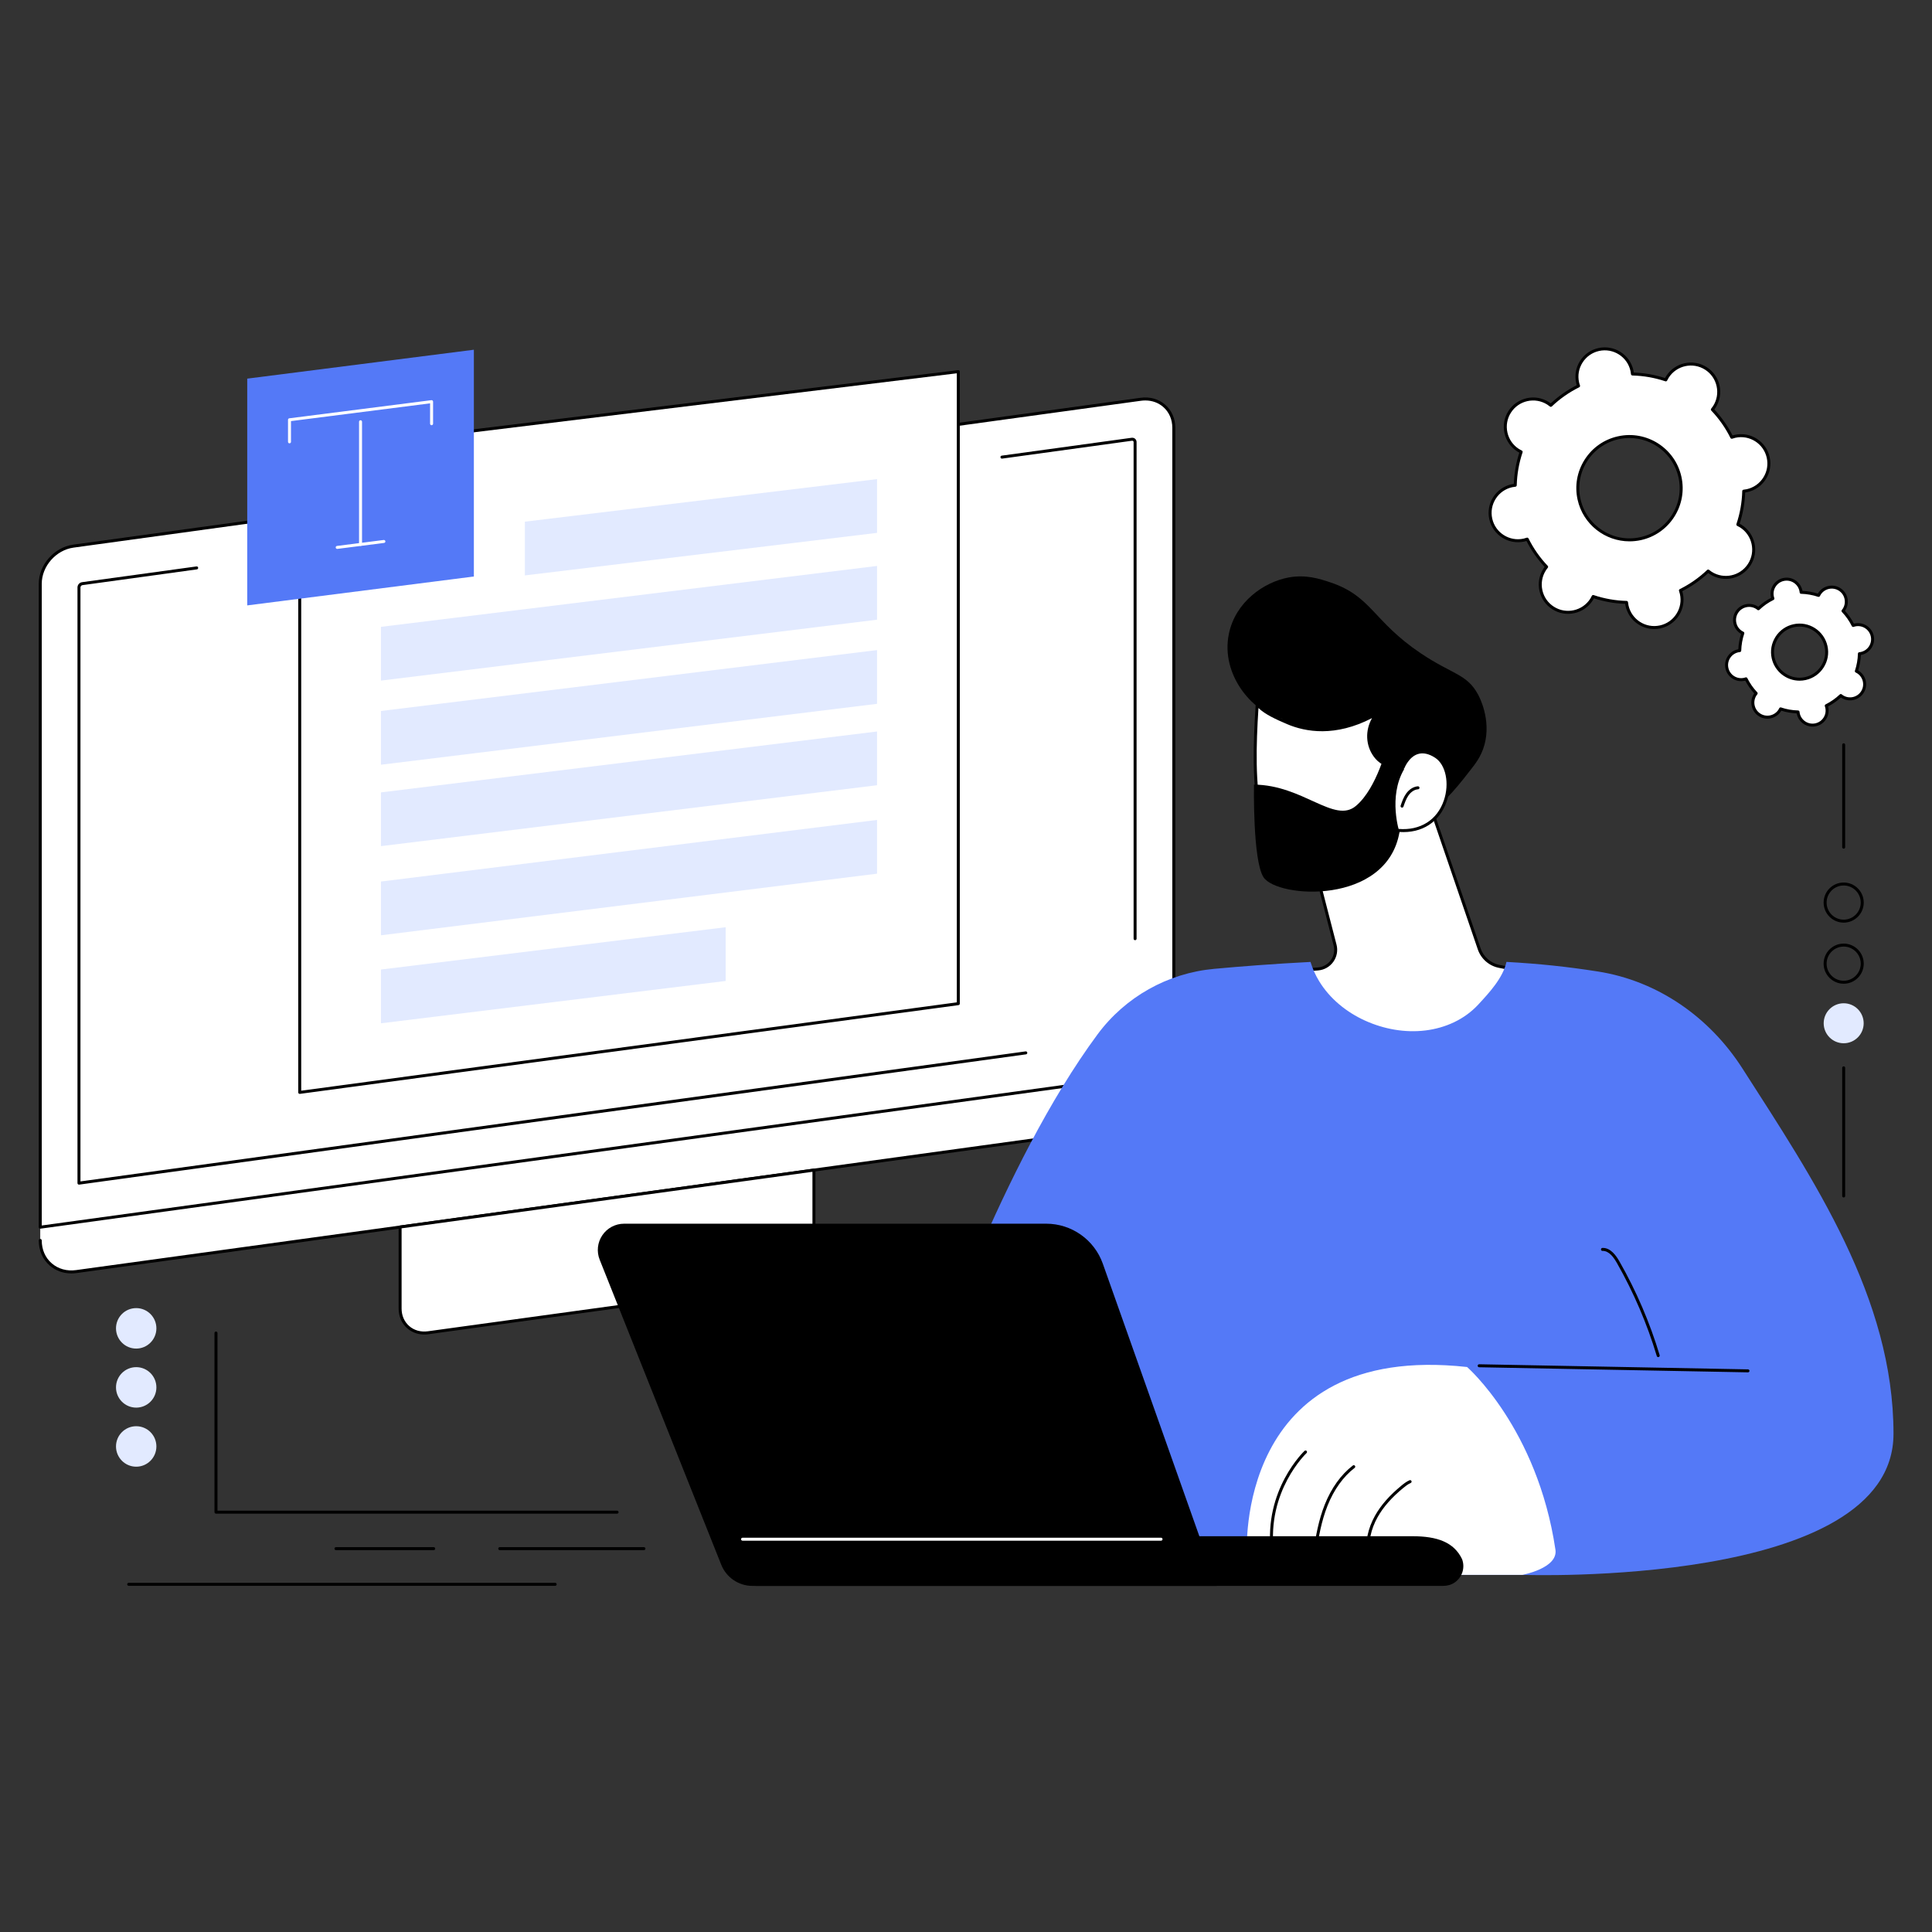 <svg xmlns="http://www.w3.org/2000/svg" xmlns:xlink="http://www.w3.org/1999/xlink" width="500" zoomAndPan="magnify" viewBox="0 0 375 375" height="500" preserveAspectRatio="xMidYMid meet" version="1.0"><rect x="0" y="0" width="375" height="375" fill="#333333" stroke="none"/><defs><clipPath id="bec5c642da"><path d="M 7.52 206 L 228 206 L 228 247 L 7.52 247 Z M 7.52 206 " clip-rule="nonzero"/></clipPath><clipPath id="1605142c2a"><path d="M 7.52 77 L 228 77 L 228 239 L 7.52 239 Z M 7.52 77 " clip-rule="nonzero"/></clipPath><clipPath id="3f2cee462e"><path d="M 7.52 77 L 229 77 L 229 239 L 7.52 239 Z M 7.52 77 " clip-rule="nonzero"/></clipPath><clipPath id="d063390468"><path d="M 7.52 210 L 229 210 L 229 248 L 7.52 248 Z M 7.52 210 " clip-rule="nonzero"/></clipPath><clipPath id="37712aa47d"><path d="M 180 186 L 367.52 186 L 367.52 306 L 180 306 Z M 180 186 " clip-rule="nonzero"/></clipPath></defs><g clip-path="url(#bec5c642da)"><path fill="#ffffff" d="M 224.812 206.449 L 16.406 235.121 L 7.812 237.555 L 7.812 240.766 C 7.812 244.637 10.945 247.344 14.816 246.809 L 220.832 218.465 C 224.699 217.934 227.836 214.363 227.836 210.496 L 227.836 207.926 L 224.812 206.449 " fill-opacity="1" fill-rule="nonzero"/></g><g clip-path="url(#1605142c2a)"><path fill="#ffffff" d="M 227.836 207.926 L 7.812 238.199 L 7.812 113.316 C 7.812 109.766 10.688 106.492 14.234 106.004 L 221.41 77.5 C 224.961 77.016 227.836 79.496 227.836 83.043 L 227.836 207.926 " fill-opacity="1" fill-rule="nonzero"/></g><g clip-path="url(#3f2cee462e)"><path fill="#000000" d="M 227.836 207.926 L 227.84 207.926 Z M 222.301 77.73 C 222.023 77.73 221.738 77.75 221.449 77.789 L 14.273 106.293 C 10.871 106.762 8.102 109.91 8.102 113.316 L 8.102 237.867 L 227.547 207.676 L 227.547 83.043 C 227.547 81.422 226.922 79.988 225.785 78.996 C 224.836 78.164 223.621 77.73 222.301 77.73 Z M 7.812 238.488 C 7.742 238.488 7.676 238.461 7.621 238.418 C 7.559 238.363 7.523 238.281 7.523 238.199 L 7.523 113.316 C 7.523 109.633 10.516 106.227 14.195 105.719 L 221.371 77.215 C 223.184 76.965 224.887 77.441 226.164 78.559 C 227.43 79.664 228.125 81.254 228.125 83.043 L 228.125 207.926 C 228.125 208.07 228.02 208.191 227.875 208.215 L 7.852 238.484 C 7.84 238.488 7.824 238.488 7.812 238.488 " fill-opacity="1" fill-rule="nonzero"/></g><path fill="#000000" d="M 15.328 229.934 C 15.258 229.934 15.191 229.91 15.137 229.863 C 15.074 229.809 15.039 229.73 15.039 229.645 L 15.039 114.02 C 15.039 113.516 15.43 113.066 15.93 113 L 38.137 109.945 C 38.293 109.918 38.441 110.035 38.461 110.191 C 38.484 110.352 38.375 110.496 38.215 110.516 L 16.008 113.574 C 15.797 113.602 15.617 113.805 15.617 114.02 L 15.617 229.312 L 199.066 204.074 C 199.227 204.051 199.371 204.164 199.395 204.32 C 199.414 204.48 199.305 204.625 199.145 204.648 L 15.367 229.934 C 15.352 229.934 15.34 229.934 15.328 229.934 " fill-opacity="1" fill-rule="nonzero"/><path fill="#000000" d="M 220.32 182.488 C 220.16 182.488 220.031 182.359 220.031 182.199 L 220.031 85.812 C 220.031 85.73 220 85.652 219.945 85.605 C 219.887 85.555 219.805 85.535 219.719 85.547 L 194.516 89.016 C 194.352 89.035 194.211 88.926 194.188 88.766 C 194.168 88.609 194.277 88.461 194.434 88.441 L 219.637 84.973 C 219.891 84.938 220.141 85.008 220.324 85.168 C 220.508 85.328 220.609 85.559 220.609 85.812 L 220.609 182.199 C 220.609 182.359 220.48 182.488 220.32 182.488 " fill-opacity="1" fill-rule="nonzero"/><g clip-path="url(#d063390468)"><path fill="#000000" d="M 13.844 247.168 C 12.258 247.168 10.797 246.637 9.648 245.637 C 8.277 244.441 7.523 242.711 7.523 240.766 C 7.523 240.605 7.652 240.477 7.812 240.477 C 7.973 240.477 8.102 240.605 8.102 240.766 C 8.102 242.543 8.785 244.117 10.031 245.199 C 11.289 246.301 12.977 246.773 14.773 246.523 L 220.793 218.18 C 224.52 217.664 227.547 214.219 227.547 210.496 C 227.547 210.336 227.676 210.207 227.836 210.207 C 227.996 210.207 228.125 210.336 228.125 210.496 C 228.125 214.496 224.871 218.203 220.871 218.75 L 14.855 247.098 C 14.512 247.145 14.176 247.168 13.844 247.168 " fill-opacity="1" fill-rule="nonzero"/></g><path fill="#ffffff" d="M 152.543 249.133 L 83.105 258.688 C 80.098 259.102 77.66 256.996 77.66 253.988 L 77.66 238.164 L 157.984 227.113 L 157.984 242.938 C 157.984 245.945 155.547 248.719 152.543 249.133 " fill-opacity="1" fill-rule="nonzero"/><path fill="#000000" d="M 77.949 238.414 L 77.949 253.988 C 77.949 255.348 78.477 256.555 79.43 257.387 C 80.395 258.23 81.688 258.59 83.066 258.398 L 152.504 248.848 L 152.543 249.133 L 152.504 248.848 C 155.367 248.453 157.695 245.801 157.695 242.938 L 157.695 227.445 Z M 82.352 259.027 C 81.105 259.027 79.953 258.613 79.047 257.824 C 77.969 256.879 77.375 255.52 77.375 253.988 L 77.375 238.164 C 77.375 238.02 77.48 237.895 77.621 237.875 L 157.945 226.824 C 158.027 226.812 158.113 226.84 158.176 226.895 C 158.238 226.949 158.273 227.027 158.273 227.113 L 158.273 242.938 C 158.273 246.082 155.719 248.988 152.582 249.418 L 83.145 258.973 C 82.879 259.012 82.613 259.027 82.352 259.027 " fill-opacity="1" fill-rule="nonzero"/><path fill="#ffffff" d="M 58.176 212.035 L 186.008 194.809 L 186.008 72.129 L 58.176 87.75 L 58.176 212.035 " fill-opacity="1" fill-rule="nonzero"/><path fill="#000000" d="M 58.465 88.004 L 58.465 211.703 L 185.719 194.555 L 185.719 72.457 Z M 58.176 212.32 C 58.105 212.32 58.039 212.297 57.984 212.25 C 57.922 212.195 57.887 212.117 57.887 212.035 L 57.887 87.75 C 57.887 87.602 57.996 87.48 58.141 87.461 L 185.973 71.844 C 186.051 71.832 186.137 71.859 186.199 71.914 C 186.262 71.969 186.297 72.047 186.297 72.129 L 186.297 194.809 C 186.297 194.953 186.188 195.074 186.047 195.094 L 58.215 212.32 C 58.199 212.32 58.188 212.32 58.176 212.32 " fill-opacity="1" fill-rule="nonzero"/><path fill="#e2eaff" d="M 101.875 111.688 L 170.234 103.43 L 170.234 92.996 L 101.875 101.254 L 101.875 111.688 " fill-opacity="1" fill-rule="nonzero"/><path fill="#e2eaff" d="M 73.945 132.102 L 170.234 120.285 L 170.234 109.848 L 73.945 121.668 L 73.945 132.102 " fill-opacity="1" fill-rule="nonzero"/><path fill="#e2eaff" d="M 73.945 148.434 L 170.234 136.613 L 170.234 126.18 L 73.945 138 L 73.945 148.434 " fill-opacity="1" fill-rule="nonzero"/><path fill="#e2eaff" d="M 73.945 164.234 L 170.234 152.414 L 170.234 141.98 L 73.945 153.801 L 73.945 164.234 " fill-opacity="1" fill-rule="nonzero"/><path fill="#e2eaff" d="M 73.945 181.539 L 170.234 169.582 L 170.234 159.148 L 73.945 171.105 L 73.945 181.539 " fill-opacity="1" fill-rule="nonzero"/><path fill="#e2eaff" d="M 73.945 198.621 L 140.852 190.406 L 140.852 179.973 L 73.945 188.184 L 73.945 198.621 " fill-opacity="1" fill-rule="nonzero"/><path fill="#5479f7" d="M 91.977 111.898 L 47.988 117.508 L 47.988 73.492 L 91.977 67.883 L 91.977 111.898 " fill-opacity="1" fill-rule="nonzero"/><path fill="#ffffff" d="M 56.191 86.051 C 56.035 86.051 55.902 85.922 55.902 85.762 L 55.902 81.477 C 55.902 81.332 56.012 81.207 56.156 81.191 L 83.734 77.672 C 83.812 77.664 83.898 77.688 83.961 77.742 C 84.023 77.797 84.059 77.879 84.059 77.961 L 84.059 82.242 C 84.059 82.402 83.93 82.531 83.77 82.531 C 83.609 82.531 83.48 82.402 83.48 82.242 L 83.48 78.289 L 56.48 81.734 L 56.48 85.762 C 56.48 85.922 56.352 86.051 56.191 86.051 " fill-opacity="1" fill-rule="nonzero"/><path fill="#ffffff" d="M 69.98 105.961 C 69.82 105.961 69.691 105.836 69.691 105.676 L 69.691 81.859 C 69.691 81.699 69.82 81.57 69.98 81.57 C 70.141 81.57 70.27 81.699 70.27 81.859 L 70.27 105.676 C 70.27 105.836 70.141 105.961 69.98 105.961 " fill-opacity="1" fill-rule="nonzero"/><path fill="#ffffff" d="M 65.449 106.539 C 65.305 106.539 65.18 106.434 65.164 106.289 C 65.141 106.129 65.254 105.984 65.414 105.965 L 74.477 104.809 C 74.633 104.793 74.781 104.902 74.801 105.059 C 74.82 105.219 74.707 105.363 74.551 105.383 L 65.484 106.539 C 65.473 106.539 65.461 106.539 65.449 106.539 " fill-opacity="1" fill-rule="nonzero"/><path fill="#ffffff" d="M 277.793 156.945 L 287.117 184.191 C 287.711 185.934 289.191 187.223 291 187.574 L 295.148 188.383 C 295.148 188.383 284.359 211.801 266.172 207.875 C 247.984 203.953 251.984 188.383 251.984 188.383 L 255.832 188.07 C 258.137 187.883 259.715 185.664 259.137 183.43 L 254.812 166.684 C 254.812 166.684 272.438 152.484 277.793 156.945 " fill-opacity="1" fill-rule="nonzero"/><path fill="#000000" d="M 252.223 188.652 C 251.992 189.754 251.074 195.203 254.074 200.059 C 256.398 203.82 260.488 206.355 266.234 207.594 C 275.496 209.594 282.785 204.242 287.27 199.402 C 291.48 194.855 294.074 189.906 294.727 188.594 L 290.945 187.859 C 289.043 187.488 287.469 186.117 286.844 184.285 L 277.547 157.117 C 272.609 153.219 256.828 165.461 255.141 166.793 L 259.418 183.355 C 259.715 184.504 259.488 185.719 258.801 186.684 C 258.113 187.652 257.039 188.262 255.855 188.359 Z M 270.199 208.602 C 268.84 208.602 267.477 208.453 266.113 208.16 C 260.207 206.887 255.988 204.262 253.578 200.359 C 250.109 194.742 251.688 188.375 251.703 188.309 C 251.734 188.188 251.84 188.102 251.961 188.094 L 255.809 187.781 C 256.82 187.699 257.742 187.176 258.332 186.348 C 258.918 185.523 259.113 184.484 258.855 183.5 L 254.535 166.758 C 254.504 166.648 254.543 166.531 254.633 166.457 C 255.359 165.871 272.504 152.164 277.98 156.723 C 278.02 156.754 278.051 156.801 278.066 156.852 L 287.391 184.098 C 287.949 185.734 289.355 186.961 291.055 187.289 L 295.207 188.098 C 295.293 188.113 295.367 188.168 295.406 188.25 C 295.449 188.328 295.449 188.422 295.414 188.504 C 295.387 188.562 292.637 194.461 287.695 199.797 C 282.309 205.609 276.328 208.602 270.199 208.602 " fill-opacity="1" fill-rule="nonzero"/><path fill="#000000" d="M 238.516 123.066 C 236.922 130.93 243.043 138.055 248.34 139.367 C 248.527 139.414 248.715 139.457 248.898 139.496 C 249.012 139.887 249.148 140.277 249.328 140.66 C 251.41 145.215 257.371 147.434 262.375 146.98 C 263.828 148.531 265.715 150.691 267.723 153.426 C 274.121 162.152 278.664 158.227 285.316 149.586 C 286.203 148.438 287.477 146.969 288.141 144.531 C 289.453 139.695 287.18 135.34 286.891 134.805 C 284.719 130.789 281.926 130.941 275.789 126.816 C 266.457 120.551 266.293 115.762 258.27 113.055 C 256.148 112.34 253.473 111.473 250.137 112.086 C 245.285 112.977 239.773 116.859 238.516 123.066 " fill-opacity="1" fill-rule="nonzero"/><path fill="#ffffff" d="M 271.441 161.18 C 271.441 161.18 266.926 171.605 255.094 169.68 C 243.266 167.754 242.965 152.711 244.023 136.727 C 245.203 138.238 247.852 139.402 249.941 140.289 C 258.449 143.906 266.102 139.164 267.227 138.559 C 265.199 141.047 265.195 144.426 266.906 146.719 C 267.848 147.98 269.203 148.891 272.344 148.945 C 272.344 148.945 274.262 143.938 278.727 146.844 C 283.188 149.75 281.527 162.012 271.441 161.18 " fill-opacity="1" fill-rule="nonzero"/><path fill="#000000" d="M 244.266 137.426 C 243.336 152.016 243.465 167.492 255.141 169.395 C 256.109 169.551 257.031 169.625 257.902 169.625 C 267.34 169.625 271.137 161.16 271.176 161.066 C 271.227 160.953 271.344 160.887 271.465 160.895 C 275.668 161.242 278.949 159.176 280.25 155.367 C 281.375 152.074 280.637 148.438 278.566 147.086 C 277.336 146.285 276.199 146.043 275.191 146.367 C 273.449 146.934 272.621 149.027 272.613 149.051 C 272.57 149.16 272.465 149.234 272.344 149.234 C 272.344 149.234 272.34 149.234 272.34 149.234 C 268.844 149.176 267.512 148.016 266.672 146.891 C 265.051 144.715 264.949 141.773 266.312 139.383 C 259.168 143.078 253.434 142.09 249.828 140.555 C 247.707 139.652 245.551 138.672 244.266 137.426 Z M 257.914 170.207 C 257.012 170.207 256.055 170.129 255.047 169.965 C 249.52 169.066 246.055 165.332 244.445 158.543 C 242.961 152.277 243.254 143.992 243.734 136.711 C 243.742 136.59 243.82 136.488 243.938 136.453 C 244.051 136.418 244.176 136.457 244.25 136.551 C 245.43 138.059 248.215 139.242 250.055 140.023 C 253.676 141.562 259.535 142.539 266.863 138.43 C 266.953 138.379 267.031 138.336 267.09 138.305 C 267.211 138.238 267.363 138.27 267.449 138.375 C 267.539 138.48 267.539 138.633 267.449 138.742 C 265.566 141.059 265.438 144.266 267.137 146.543 C 267.914 147.586 269.062 148.559 272.156 148.652 C 272.418 148.074 273.316 146.367 275.012 145.82 C 276.191 145.434 277.496 145.699 278.883 146.602 C 281.164 148.09 282.004 152.023 280.797 155.555 C 279.426 159.566 276.004 161.777 271.617 161.484 C 270.984 162.77 266.922 170.207 257.914 170.207 " fill-opacity="1" fill-rule="nonzero"/><path fill="#000000" d="M 272.137 156.758 C 272.105 156.758 272.074 156.754 272.043 156.742 C 271.895 156.691 271.812 156.527 271.863 156.375 C 272.137 155.574 272.422 154.746 272.938 154.027 C 273.539 153.191 274.367 152.68 275.215 152.621 C 275.363 152.613 275.512 152.73 275.523 152.891 C 275.535 153.051 275.414 153.188 275.254 153.199 C 274.578 153.242 273.906 153.668 273.406 154.363 C 272.941 155.016 272.672 155.801 272.41 156.562 C 272.367 156.684 272.258 156.758 272.137 156.758 " fill-opacity="1" fill-rule="nonzero"/><path fill="#000000" d="M 269.277 144.562 C 269.277 144.562 267.348 152.93 263.176 156.434 C 259.004 159.938 252.902 152.355 243.395 152.293 C 243.395 152.293 243.133 167.031 245.25 170.273 C 247.926 174.367 269.148 175.766 271.637 161.535 C 271.637 161.535 269.379 154.691 272.539 149.301 L 269.277 144.562 " fill-opacity="1" fill-rule="nonzero"/><g clip-path="url(#37712aa47d)"><path fill="#5479f7" d="M 213.035 200.766 C 218.418 193.5 226.641 188.883 235.645 188.055 C 240.77 187.582 247.199 187.078 254.371 186.711 C 254.766 188.004 255.316 189.254 256.035 190.43 C 258.113 193.852 261.367 196.48 264.996 198.117 C 268.625 199.754 272.688 200.492 276.656 200.012 C 280.539 199.543 284.234 197.891 286.918 195 C 289.105 192.641 291.73 189.793 292.402 186.703 C 298.91 187.074 304.035 187.613 310.145 188.566 C 321.797 190.395 331.836 197.449 338.199 207.379 C 352.086 229.039 367.527 251.91 367.527 278.293 C 367.527 308.285 295.504 305.68 295.504 305.68 L 225.285 305.68 L 180.383 267.539 C 180.383 267.539 194.359 225.988 213.035 200.766 " fill-opacity="1" fill-rule="nonzero"/></g><path fill="#ffffff" d="M 301.91 300.805 C 302.438 304.383 295.504 305.68 295.504 305.68 C 287.105 305.68 274.02 305.68 274.02 305.68 L 242.027 301.57 C 242.027 301.57 239.527 260.355 284.762 265.336 C 284.762 265.336 298.41 277.207 301.91 300.805 " fill-opacity="1" fill-rule="nonzero"/><path fill="#000000" d="M 265.59 302.02 C 265.449 302.02 265.324 301.914 265.305 301.77 C 264.949 299.336 265.516 296.641 266.898 294.18 C 268.039 292.148 269.719 290.238 272.031 288.344 C 272.492 287.965 272.996 287.574 273.586 287.316 C 273.73 287.25 273.902 287.32 273.965 287.465 C 274.031 287.613 273.965 287.781 273.816 287.844 C 273.293 288.074 272.828 288.438 272.398 288.789 C 270.141 290.641 268.508 292.496 267.402 294.461 C 266.082 296.812 265.539 299.379 265.879 301.688 C 265.902 301.848 265.789 301.992 265.633 302.016 C 265.617 302.02 265.605 302.02 265.59 302.02 " fill-opacity="1" fill-rule="nonzero"/><path fill="#000000" d="M 255.25 301.426 C 255.234 301.426 255.223 301.426 255.207 301.422 C 255.051 301.402 254.941 301.254 254.965 301.098 C 255.355 298.324 255.922 295.078 257.141 292.023 C 258.418 288.824 260.301 286.207 262.586 284.453 C 262.711 284.355 262.895 284.379 262.992 284.508 C 263.09 284.633 263.066 284.812 262.938 284.91 C 260.734 286.602 258.918 289.137 257.68 292.238 C 256.48 295.238 255.922 298.441 255.535 301.176 C 255.516 301.32 255.391 301.426 255.25 301.426 " fill-opacity="1" fill-rule="nonzero"/><path fill="#000000" d="M 246.965 301.426 C 246.82 301.426 246.695 301.316 246.676 301.172 C 245.246 289.176 253.125 281.688 253.207 281.617 C 253.324 281.508 253.504 281.512 253.613 281.629 C 253.723 281.746 253.715 281.93 253.598 282.039 C 253.523 282.109 245.855 289.406 247.25 301.102 C 247.27 301.262 247.156 301.406 246.996 301.422 C 246.988 301.426 246.977 301.426 246.965 301.426 " fill-opacity="1" fill-rule="nonzero"/><path fill="#000000" d="M 146.801 307.82 L 280.109 307.82 C 280.898 307.82 281.691 307.617 282.34 307.168 C 283.867 306.121 284.395 304.246 283.789 302.633 C 282.219 299.34 278.969 298.18 274.168 298.18 L 138.055 298.18 L 139.82 302.977 C 140.91 305.891 143.691 307.82 146.801 307.82 " fill-opacity="1" fill-rule="nonzero"/><path fill="#000000" d="M 146.047 307.82 C 143.379 307.82 140.984 306.195 139.996 303.719 L 116.398 244.508 C 115.77 242.934 115.965 241.156 116.914 239.758 C 117.863 238.355 119.445 237.52 121.137 237.52 L 203.07 237.52 C 208.004 237.52 212.406 240.629 214.055 245.281 L 236.207 307.82 L 146.047 307.82 " fill-opacity="1" fill-rule="nonzero"/><path fill="#ffffff" d="M 225.359 299.047 L 144.129 299.047 C 143.969 299.047 143.84 298.918 143.84 298.758 C 143.84 298.598 143.969 298.469 144.129 298.469 L 225.359 298.469 C 225.52 298.469 225.648 298.598 225.648 298.758 C 225.648 298.918 225.52 299.047 225.359 299.047 " fill-opacity="1" fill-rule="nonzero"/><path fill="#000000" d="M 339.285 266.371 C 339.281 266.371 339.281 266.371 339.277 266.371 L 287.098 265.383 C 286.938 265.379 286.812 265.246 286.816 265.086 C 286.816 264.926 286.953 264.805 287.109 264.805 L 339.289 265.793 C 339.449 265.797 339.574 265.93 339.574 266.09 C 339.57 266.246 339.441 266.371 339.285 266.371 " fill-opacity="1" fill-rule="nonzero"/><path fill="#000000" d="M 321.859 263.414 C 321.734 263.414 321.621 263.332 321.582 263.207 C 319.695 256.93 317.094 250.859 313.852 245.164 C 313.262 244.129 312.34 242.762 311.047 242.797 C 310.879 242.816 310.754 242.68 310.75 242.52 C 310.742 242.359 310.867 242.227 311.027 242.223 C 311.055 242.219 311.082 242.219 311.109 242.219 C 312.656 242.219 313.699 243.73 314.352 244.879 C 317.621 250.609 320.238 256.723 322.137 263.039 C 322.184 263.191 322.094 263.355 321.941 263.398 C 321.914 263.41 321.887 263.414 321.859 263.414 " fill-opacity="1" fill-rule="nonzero"/><path fill="#000000" d="M 84.184 300.879 L 65.207 300.879 C 65.047 300.879 64.918 300.75 64.918 300.59 C 64.918 300.43 65.047 300.301 65.207 300.301 L 84.184 300.301 C 84.344 300.301 84.473 300.43 84.473 300.59 C 84.473 300.75 84.344 300.879 84.184 300.879 " fill-opacity="1" fill-rule="nonzero"/><path fill="#000000" d="M 124.988 300.879 L 96.996 300.879 C 96.836 300.879 96.707 300.75 96.707 300.59 C 96.707 300.43 96.836 300.301 96.996 300.301 L 124.988 300.301 C 125.148 300.301 125.277 300.43 125.277 300.59 C 125.277 300.75 125.148 300.879 124.988 300.879 " fill-opacity="1" fill-rule="nonzero"/><path fill="#000000" d="M 107.762 307.805 L 24.977 307.805 C 24.816 307.805 24.688 307.676 24.688 307.516 C 24.688 307.355 24.816 307.227 24.977 307.227 L 107.762 307.227 C 107.922 307.227 108.051 307.355 108.051 307.516 C 108.051 307.676 107.922 307.805 107.762 307.805 " fill-opacity="1" fill-rule="nonzero"/><path fill="#000000" d="M 41.922 293.801 C 41.844 293.801 41.773 293.77 41.719 293.715 C 41.664 293.66 41.633 293.59 41.633 293.512 L 41.633 258.738 C 41.633 258.578 41.762 258.449 41.922 258.449 C 42.082 258.449 42.211 258.578 42.211 258.738 L 42.211 293.223 L 119.777 293.223 C 119.938 293.223 120.066 293.352 120.066 293.512 C 120.066 293.672 119.938 293.801 119.777 293.801 L 41.922 293.801 " fill-opacity="1" fill-rule="nonzero"/><path fill="#e2eaff" d="M 26.438 276.828 C 28.602 276.828 30.355 278.586 30.355 280.754 C 30.355 282.922 28.602 284.684 26.438 284.684 C 24.27 284.684 22.516 282.922 22.516 280.754 C 22.516 278.586 24.27 276.828 26.438 276.828 " fill-opacity="1" fill-rule="nonzero"/><path fill="#e2eaff" d="M 26.438 265.363 C 28.602 265.363 30.355 267.121 30.355 269.293 C 30.355 271.461 28.602 273.219 26.438 273.219 C 24.27 273.219 22.516 271.461 22.516 269.293 C 22.516 267.121 24.27 265.363 26.438 265.363 " fill-opacity="1" fill-rule="nonzero"/><path fill="#e2eaff" d="M 26.438 253.902 C 28.602 253.902 30.355 255.66 30.355 257.828 C 30.355 259.996 28.602 261.758 26.438 261.758 C 24.27 261.758 22.516 259.996 22.516 257.828 C 22.516 255.66 24.27 253.902 26.438 253.902 " fill-opacity="1" fill-rule="nonzero"/><path fill="#000000" d="M 357.859 171.875 C 356.031 171.875 354.543 173.359 354.543 175.191 C 354.543 177.016 356.031 178.504 357.859 178.504 C 359.684 178.504 361.168 177.016 361.168 175.191 C 361.168 173.359 359.684 171.875 357.859 171.875 Z M 357.859 179.082 C 355.711 179.082 353.965 177.336 353.965 175.191 C 353.965 173.043 355.711 171.297 357.859 171.297 C 360.004 171.297 361.75 173.043 361.75 175.191 C 361.75 177.336 360.004 179.082 357.859 179.082 " fill-opacity="1" fill-rule="nonzero"/><path fill="#000000" d="M 357.859 183.73 C 356.031 183.73 354.543 185.219 354.543 187.047 C 354.543 188.875 356.031 190.363 357.859 190.363 C 359.684 190.363 361.168 188.875 361.168 187.047 C 361.168 185.219 359.684 183.73 357.859 183.73 Z M 357.859 190.941 C 355.711 190.941 353.965 189.195 353.965 187.047 C 353.965 184.898 355.711 183.152 357.859 183.152 C 360.004 183.152 361.75 184.898 361.75 187.047 C 361.75 189.195 360.004 190.941 357.859 190.941 " fill-opacity="1" fill-rule="nonzero"/><path fill="#e2eaff" d="M 357.859 202.496 C 355.715 202.496 353.977 200.758 353.977 198.617 C 353.977 196.473 355.715 194.734 357.859 194.734 C 360 194.734 361.738 196.473 361.738 198.617 C 361.738 200.758 360 202.496 357.859 202.496 " fill-opacity="1" fill-rule="nonzero"/><path fill="#000000" d="M 357.859 164.727 C 357.699 164.727 357.57 164.598 357.57 164.438 L 357.57 144.562 C 357.57 144.402 357.699 144.273 357.859 144.273 C 358.016 144.273 358.145 144.402 358.145 144.562 L 358.145 164.438 C 358.145 164.598 358.016 164.727 357.859 164.727 " fill-opacity="1" fill-rule="nonzero"/><path fill="#000000" d="M 357.859 232.426 C 357.699 232.426 357.57 232.297 357.57 232.141 L 357.57 207.266 C 357.57 207.105 357.699 206.977 357.859 206.977 C 358.016 206.977 358.145 207.105 358.145 207.266 L 358.145 232.141 C 358.145 232.297 358.016 232.426 357.859 232.426 " fill-opacity="1" fill-rule="nonzero"/><path fill="#ffffff" d="M 318.453 104.547 C 313.047 105.746 307.688 102.336 306.492 96.926 C 305.293 91.52 308.707 86.168 314.113 84.969 C 319.523 83.77 324.879 87.184 326.074 92.59 C 327.273 97.996 323.859 103.352 318.453 104.547 Z M 336.766 84.691 C 336.551 84.738 336.344 84.801 336.137 84.875 C 335.145 82.875 333.867 81.066 332.367 79.492 C 332.504 79.324 332.637 79.148 332.758 78.961 C 334.359 76.449 333.621 73.109 331.105 71.508 C 328.59 69.902 325.25 70.645 323.648 73.16 C 323.527 73.348 323.426 73.539 323.332 73.734 C 321.27 73.043 319.09 72.648 316.859 72.594 C 316.836 72.375 316.809 72.16 316.758 71.945 C 316.113 69.031 313.23 67.195 310.316 67.84 C 307.406 68.484 305.566 71.367 306.215 74.277 C 306.262 74.496 306.324 74.703 306.398 74.91 C 304.398 75.902 302.59 77.18 301.012 78.68 C 300.844 78.539 300.672 78.41 300.484 78.289 C 297.969 76.688 294.629 77.426 293.027 79.941 C 291.422 82.457 292.16 85.793 294.676 87.398 C 294.863 87.516 295.059 87.617 295.254 87.711 C 294.559 89.773 294.168 91.953 294.109 94.184 C 293.895 94.207 293.68 94.234 293.465 94.281 C 290.551 94.93 288.711 97.812 289.355 100.723 C 290.004 103.637 292.887 105.473 295.797 104.828 C 296.016 104.777 296.227 104.715 296.43 104.641 C 297.422 106.641 298.699 108.449 300.199 110.027 C 300.062 110.195 299.93 110.367 299.809 110.555 C 298.207 113.07 298.945 116.406 301.461 118.012 C 303.977 119.613 307.316 118.875 308.918 116.359 C 309.039 116.172 309.141 115.977 309.234 115.785 C 311.297 116.477 313.477 116.867 315.711 116.926 C 315.73 117.141 315.762 117.355 315.809 117.574 C 316.453 120.484 319.336 122.324 322.25 121.68 C 325.16 121.031 327 118.148 326.355 115.238 C 326.305 115.023 326.242 114.812 326.172 114.609 C 328.168 113.613 329.98 112.34 331.555 110.84 C 331.723 110.977 331.898 111.109 332.086 111.227 C 334.602 112.832 337.938 112.09 339.543 109.574 C 341.145 107.062 340.402 103.723 337.887 102.121 C 337.703 102 337.508 101.898 337.312 101.805 C 338.008 99.742 338.398 97.566 338.457 95.332 C 338.672 95.312 338.887 95.281 339.105 95.234 C 342.016 94.59 343.855 91.707 343.211 88.793 C 342.562 85.883 339.68 84.047 336.766 84.691 " fill-opacity="1" fill-rule="nonzero"/><path fill="#000000" d="M 316.285 85.02 C 315.59 85.02 314.883 85.094 314.176 85.25 C 311.637 85.812 309.465 87.332 308.07 89.523 C 306.672 91.719 306.211 94.324 306.773 96.863 C 307.938 102.105 313.145 105.43 318.391 104.266 C 320.93 103.703 323.098 102.188 324.5 99.992 C 325.895 97.797 326.355 95.191 325.793 92.652 C 324.789 88.117 320.75 85.02 316.285 85.02 Z M 316.281 105.074 C 311.551 105.074 307.273 101.797 306.211 96.992 C 305.613 94.301 306.102 91.539 307.582 89.215 C 309.062 86.891 311.359 85.281 314.051 84.688 C 319.605 83.457 325.129 86.973 326.359 92.527 C 326.953 95.219 326.465 97.977 324.984 100.305 C 323.504 102.625 321.207 104.234 318.516 104.832 C 317.766 104.996 317.02 105.074 316.281 105.074 Z M 336.77 84.691 L 336.773 84.691 Z M 309.234 115.492 C 309.266 115.492 309.297 115.5 309.328 115.508 C 311.391 116.199 313.539 116.582 315.715 116.637 C 315.863 116.641 315.98 116.75 315.996 116.895 C 316.02 117.133 316.051 117.328 316.09 117.512 C 316.699 120.262 319.434 122.004 322.188 121.395 C 323.52 121.102 324.656 120.305 325.391 119.152 C 326.125 118 326.367 116.633 326.07 115.301 C 326.031 115.117 325.977 114.926 325.898 114.703 C 325.848 114.566 325.91 114.414 326.043 114.348 C 327.992 113.379 329.781 112.129 331.355 110.629 C 331.461 110.527 331.625 110.523 331.738 110.617 C 331.918 110.762 332.082 110.883 332.238 110.984 C 334.617 112.5 337.781 111.797 339.297 109.422 C 340.031 108.27 340.273 106.902 339.977 105.57 C 339.684 104.238 338.887 103.098 337.734 102.363 C 337.578 102.266 337.398 102.168 337.188 102.066 C 337.055 102.004 336.992 101.852 337.039 101.715 C 337.734 99.652 338.113 97.504 338.168 95.328 C 338.168 95.18 338.281 95.059 338.426 95.047 C 338.66 95.023 338.859 94.992 339.043 94.953 C 340.375 94.656 341.516 93.859 342.246 92.707 C 342.98 91.559 343.223 90.191 342.926 88.855 C 342.316 86.105 339.586 84.363 336.832 84.973 C 336.645 85.016 336.457 85.07 336.234 85.148 C 336.098 85.195 335.945 85.137 335.879 85.004 C 334.91 83.055 333.656 81.266 332.156 79.691 C 332.059 79.586 332.051 79.422 332.145 79.309 C 332.293 79.125 332.41 78.965 332.512 78.809 C 333.246 77.656 333.488 76.289 333.191 74.957 C 332.898 73.621 332.102 72.484 330.949 71.75 C 328.57 70.234 325.406 70.938 323.891 73.316 C 323.789 73.473 323.691 73.652 323.594 73.859 C 323.531 73.992 323.379 74.055 323.238 74.008 C 321.18 73.316 319.031 72.938 316.852 72.883 C 316.703 72.879 316.586 72.766 316.57 72.621 C 316.547 72.391 316.52 72.191 316.477 72.004 C 315.867 69.254 313.133 67.512 310.379 68.121 C 309.047 68.418 307.906 69.215 307.176 70.367 C 306.441 71.516 306.199 72.883 306.496 74.219 C 306.535 74.402 306.59 74.59 306.672 74.812 C 306.719 74.953 306.656 75.105 306.527 75.168 C 304.574 76.137 302.785 77.391 301.211 78.887 C 301.105 78.988 300.941 78.992 300.828 78.902 C 300.648 78.754 300.488 78.637 300.328 78.535 C 297.949 77.02 294.785 77.719 293.27 80.098 C 292.535 81.246 292.293 82.617 292.59 83.949 C 292.887 85.281 293.684 86.418 294.832 87.152 C 294.992 87.254 295.172 87.352 295.379 87.449 C 295.512 87.516 295.574 87.664 295.527 87.805 C 294.836 89.867 294.457 92.016 294.398 94.191 C 294.395 94.336 294.285 94.457 294.141 94.473 C 293.906 94.496 293.711 94.523 293.523 94.566 C 292.191 94.859 291.055 95.656 290.32 96.809 C 289.586 97.961 289.344 99.328 289.641 100.66 C 290.25 103.41 292.984 105.156 295.738 104.543 C 295.918 104.504 296.113 104.445 296.332 104.371 C 296.469 104.32 296.621 104.383 296.688 104.516 C 297.656 106.465 298.91 108.254 300.41 109.828 C 300.508 109.934 300.516 110.098 300.422 110.211 C 300.273 110.387 300.156 110.551 300.055 110.711 C 299.32 111.863 299.078 113.23 299.375 114.562 C 299.668 115.895 300.465 117.031 301.617 117.766 C 303.996 119.281 307.16 118.578 308.676 116.203 C 308.777 116.047 308.875 115.867 308.973 115.656 C 309.023 115.555 309.125 115.492 309.234 115.492 Z M 321.082 122.094 C 318.469 122.094 316.113 120.285 315.523 117.637 C 315.496 117.5 315.469 117.359 315.449 117.207 C 313.383 117.133 311.344 116.773 309.383 116.137 C 309.309 116.273 309.238 116.398 309.164 116.516 C 307.477 119.16 303.953 119.941 301.309 118.254 C 300.027 117.438 299.137 116.172 298.809 114.688 C 298.48 113.203 298.75 111.68 299.566 110.402 C 299.641 110.285 299.723 110.164 299.816 110.043 C 298.414 108.531 297.223 106.836 296.285 104.996 C 296.137 105.043 295.996 105.078 295.863 105.109 C 292.797 105.785 289.754 103.848 289.074 100.785 C 288.746 99.301 289.016 97.777 289.832 96.496 C 290.648 95.215 291.918 94.328 293.398 94 C 293.535 93.969 293.676 93.945 293.832 93.926 C 293.906 91.859 294.266 89.82 294.902 87.859 C 294.766 87.789 294.641 87.715 294.523 87.641 C 293.242 86.824 292.352 85.559 292.023 84.074 C 291.695 82.59 291.965 81.066 292.781 79.785 C 294.469 77.141 297.992 76.359 300.637 78.047 C 300.754 78.121 300.871 78.203 300.996 78.297 C 302.508 76.891 304.203 75.703 306.043 74.766 C 305.996 74.617 305.961 74.477 305.93 74.344 C 305.602 72.859 305.871 71.336 306.688 70.055 C 307.504 68.773 308.77 67.887 310.254 67.559 C 313.316 66.879 316.363 68.816 317.043 71.879 C 317.07 72.016 317.094 72.16 317.117 72.312 C 319.184 72.387 321.223 72.746 323.188 73.383 C 323.258 73.242 323.332 73.117 323.402 73.004 C 325.09 70.359 328.613 69.578 331.262 71.262 C 332.543 72.078 333.43 73.348 333.758 74.828 C 334.086 76.312 333.816 77.836 333 79.117 C 332.926 79.234 332.844 79.352 332.75 79.473 C 334.156 80.988 335.344 82.68 336.281 84.523 C 336.43 84.477 336.57 84.438 336.707 84.41 C 339.77 83.727 342.812 85.668 343.492 88.73 C 343.82 90.215 343.551 91.738 342.734 93.02 C 341.918 94.301 340.652 95.188 339.168 95.516 C 339.031 95.547 338.891 95.57 338.738 95.59 C 338.66 97.656 338.301 99.695 337.664 101.66 C 337.805 101.73 337.93 101.801 338.043 101.875 C 339.328 102.691 340.211 103.961 340.543 105.445 C 340.871 106.926 340.602 108.449 339.785 109.73 C 338.098 112.379 334.574 113.156 331.93 111.473 C 331.812 111.398 331.695 111.312 331.57 111.223 C 330.059 112.625 328.363 113.812 326.523 114.754 C 326.57 114.902 326.605 115.039 326.637 115.176 C 326.965 116.66 326.695 118.184 325.879 119.465 C 325.062 120.742 323.797 121.633 322.312 121.961 C 321.898 122.051 321.484 122.094 321.082 122.094 " fill-opacity="1" fill-rule="nonzero"/><path fill="#ffffff" d="M 350.434 131.707 C 347.602 132.336 344.797 130.547 344.168 127.715 C 343.543 124.883 345.328 122.078 348.16 121.453 C 350.992 120.824 353.801 122.613 354.426 125.445 C 355.055 128.273 353.266 131.078 350.434 131.707 Z M 360.027 121.305 C 359.914 121.332 359.805 121.367 359.695 121.402 C 359.176 120.355 358.508 119.406 357.723 118.582 C 357.793 118.496 357.863 118.406 357.926 118.305 C 358.766 116.988 358.379 115.242 357.059 114.402 C 355.742 113.562 353.996 113.949 353.156 115.266 C 353.094 115.363 353.039 115.465 352.988 115.57 C 351.91 115.203 350.77 115 349.602 114.969 C 349.59 114.855 349.57 114.742 349.547 114.629 C 349.211 113.105 347.699 112.141 346.176 112.48 C 344.648 112.82 343.684 114.328 344.023 115.852 C 344.047 115.969 344.082 116.078 344.121 116.184 C 343.07 116.703 342.125 117.371 341.301 118.156 C 341.211 118.086 341.121 118.016 341.023 117.953 C 339.703 117.113 337.957 117.5 337.117 118.82 C 336.277 120.137 336.664 121.883 337.98 122.723 C 338.082 122.785 338.18 122.84 338.285 122.891 C 337.922 123.969 337.715 125.109 337.684 126.277 C 337.57 126.289 337.461 126.305 337.344 126.332 C 335.82 126.668 334.855 128.18 335.195 129.703 C 335.535 131.227 337.043 132.191 338.57 131.852 C 338.684 131.828 338.793 131.793 338.898 131.758 C 339.418 132.805 340.086 133.75 340.875 134.578 C 340.801 134.664 340.73 134.754 340.668 134.855 C 339.832 136.172 340.219 137.918 341.535 138.758 C 342.852 139.598 344.602 139.211 345.441 137.895 C 345.504 137.797 345.559 137.695 345.605 137.59 C 346.688 137.957 347.828 138.16 348.996 138.191 C 349.008 138.305 349.023 138.418 349.051 138.531 C 349.387 140.055 350.898 141.016 352.422 140.68 C 353.949 140.34 354.91 138.832 354.574 137.305 C 354.547 137.191 354.516 137.082 354.477 136.977 C 355.523 136.457 356.473 135.789 357.297 135.004 C 357.383 135.074 357.477 135.145 357.574 135.207 C 358.891 136.047 360.641 135.656 361.48 134.34 C 362.32 133.023 361.934 131.273 360.613 130.438 C 360.516 130.375 360.414 130.32 360.312 130.27 C 360.676 129.191 360.883 128.051 360.91 126.883 C 361.023 126.871 361.137 126.855 361.25 126.828 C 362.777 126.492 363.738 124.98 363.402 123.457 C 363.062 121.93 361.555 120.969 360.027 121.305 " fill-opacity="1" fill-rule="nonzero"/><path fill="#000000" d="M 349.297 121.617 C 348.945 121.617 348.586 121.652 348.223 121.734 C 346.93 122.02 345.824 122.793 345.113 123.914 C 344.398 125.031 344.164 126.359 344.453 127.652 C 345.043 130.324 347.699 132.02 350.371 131.426 C 351.668 131.141 352.773 130.363 353.484 129.246 C 354.199 128.129 354.434 126.801 354.145 125.508 C 353.633 123.195 351.574 121.617 349.297 121.617 Z M 349.297 132.121 C 346.758 132.121 344.461 130.359 343.887 127.777 C 343.566 126.332 343.828 124.852 344.625 123.602 C 345.418 122.352 346.652 121.488 348.098 121.168 C 351.086 120.508 354.047 122.398 354.711 125.383 C 355.031 126.828 354.77 128.309 353.973 129.559 C 353.176 130.809 351.941 131.668 350.496 131.988 C 350.094 132.078 349.691 132.121 349.297 132.121 Z M 360.027 121.305 L 360.031 121.305 Z M 345.605 137.301 C 345.637 137.301 345.668 137.309 345.699 137.316 C 346.766 137.676 347.879 137.871 349.004 137.898 C 349.152 137.902 349.27 138.016 349.285 138.16 C 349.297 138.281 349.312 138.379 349.332 138.469 C 349.637 139.832 350.992 140.699 352.359 140.398 C 353.023 140.25 353.59 139.855 353.953 139.281 C 354.316 138.711 354.438 138.031 354.289 137.371 C 354.27 137.277 354.242 137.18 354.203 137.074 C 354.156 136.934 354.219 136.781 354.348 136.719 C 355.355 136.215 356.281 135.57 357.098 134.793 C 357.203 134.691 357.367 134.684 357.48 134.777 C 357.57 134.852 357.652 134.91 357.73 134.961 C 358.91 135.711 360.484 135.367 361.238 134.184 C 361.602 133.613 361.723 132.934 361.574 132.27 C 361.426 131.609 361.031 131.043 360.461 130.68 C 360.379 130.629 360.297 130.582 360.188 130.531 C 360.055 130.469 359.992 130.316 360.039 130.18 C 360.398 129.113 360.594 128 360.621 126.875 C 360.625 126.727 360.738 126.605 360.883 126.594 C 360.996 126.582 361.098 126.566 361.188 126.547 C 361.852 126.398 362.418 126.004 362.781 125.434 C 363.145 124.859 363.266 124.18 363.117 123.52 C 362.816 122.152 361.457 121.285 360.09 121.59 C 360 121.609 359.902 121.637 359.793 121.676 C 359.656 121.727 359.504 121.664 359.438 121.531 C 358.938 120.523 358.289 119.598 357.512 118.781 C 357.414 118.676 357.406 118.512 357.5 118.398 C 357.574 118.309 357.633 118.23 357.684 118.152 C 358.047 117.578 358.168 116.898 358.02 116.238 C 357.875 115.574 357.477 115.012 356.906 114.645 C 355.727 113.895 354.152 114.242 353.398 115.422 C 353.348 115.5 353.301 115.59 353.25 115.691 C 353.188 115.824 353.035 115.887 352.898 115.844 C 351.832 115.484 350.719 115.289 349.59 115.258 C 349.445 115.254 349.324 115.145 349.312 115 C 349.301 114.879 349.285 114.781 349.266 114.695 C 348.961 113.324 347.602 112.457 346.234 112.762 C 345.574 112.91 345.008 113.305 344.645 113.879 C 344.277 114.449 344.16 115.129 344.305 115.789 C 344.324 115.883 344.355 115.977 344.395 116.086 C 344.441 116.227 344.379 116.379 344.25 116.441 C 343.238 116.945 342.312 117.59 341.5 118.367 C 341.395 118.469 341.23 118.473 341.117 118.383 C 341.027 118.309 340.945 118.246 340.867 118.199 C 339.688 117.445 338.113 117.793 337.359 118.977 C 336.996 119.547 336.875 120.227 337.023 120.887 C 337.168 121.551 337.566 122.117 338.137 122.48 C 338.215 122.531 338.305 122.578 338.406 122.629 C 338.539 122.691 338.605 122.84 338.559 122.98 C 338.199 124.047 338.004 125.16 337.973 126.285 C 337.969 126.434 337.859 126.551 337.711 126.566 C 337.598 126.578 337.5 126.594 337.406 126.613 C 336.746 126.762 336.18 127.156 335.816 127.727 C 335.449 128.301 335.332 128.98 335.477 129.641 C 335.781 131.008 337.137 131.875 338.508 131.57 C 338.598 131.551 338.691 131.523 338.805 131.484 C 338.941 131.438 339.094 131.496 339.16 131.629 C 339.66 132.637 340.309 133.562 341.082 134.379 C 341.184 134.484 341.188 134.648 341.098 134.762 C 341.023 134.852 340.965 134.93 340.914 135.008 C 340.551 135.582 340.43 136.262 340.578 136.922 C 340.723 137.586 341.117 138.148 341.691 138.516 C 342.871 139.266 344.445 138.918 345.199 137.738 C 345.246 137.66 345.293 137.574 345.348 137.465 C 345.395 137.363 345.5 137.301 345.605 137.301 Z M 351.812 141.035 C 350.379 141.035 349.09 140.047 348.766 138.594 C 348.758 138.555 348.75 138.512 348.742 138.469 C 347.727 138.422 346.719 138.246 345.75 137.941 C 345.727 137.98 345.707 138.016 345.684 138.051 C 344.762 139.5 342.832 139.926 341.379 139.004 C 340.676 138.555 340.191 137.859 340.012 137.047 C 339.832 136.234 339.98 135.398 340.426 134.699 C 340.449 134.664 340.473 134.629 340.496 134.594 C 339.812 133.844 339.227 133.008 338.754 132.105 C 338.711 132.117 338.672 132.125 338.633 132.137 C 336.953 132.508 335.285 131.445 334.914 129.766 C 334.734 128.953 334.879 128.117 335.328 127.418 C 335.773 126.715 336.469 126.227 337.285 126.047 C 337.324 126.039 337.363 126.031 337.406 126.023 C 337.453 125.008 337.629 124.004 337.934 123.031 C 337.898 123.012 337.863 122.992 337.828 122.969 C 337.125 122.52 336.637 121.824 336.457 121.012 C 336.277 120.199 336.426 119.367 336.871 118.664 C 337.797 117.215 339.727 116.785 341.176 117.711 C 341.211 117.73 341.246 117.754 341.281 117.777 C 342.031 117.094 342.867 116.508 343.773 116.035 C 343.762 115.996 343.75 115.957 343.742 115.918 C 343.562 115.102 343.707 114.27 344.156 113.566 C 344.605 112.863 345.297 112.379 346.113 112.199 C 347.789 111.828 349.457 112.891 349.828 114.566 C 349.84 114.605 349.848 114.648 349.852 114.688 C 350.871 114.738 351.875 114.914 352.848 115.219 C 352.867 115.18 352.891 115.145 352.91 115.109 C 353.836 113.66 355.766 113.234 357.219 114.156 C 357.918 114.605 358.406 115.301 358.586 116.113 C 358.766 116.926 358.617 117.758 358.168 118.461 C 358.148 118.496 358.125 118.531 358.102 118.566 C 358.785 119.316 359.371 120.152 359.844 121.055 C 359.883 121.043 359.926 121.031 359.965 121.023 C 361.645 120.652 363.312 121.715 363.684 123.395 C 363.863 124.207 363.715 125.039 363.27 125.742 C 362.82 126.445 362.125 126.93 361.312 127.109 C 361.273 127.121 361.234 127.129 361.191 127.133 C 361.145 128.152 360.969 129.156 360.664 130.129 C 360.699 130.148 360.734 130.172 360.77 130.191 C 361.473 130.641 361.957 131.332 362.137 132.148 C 362.32 132.961 362.172 133.793 361.723 134.496 C 360.801 135.945 358.867 136.371 357.418 135.449 C 357.383 135.43 357.352 135.406 357.316 135.379 C 356.562 136.066 355.727 136.652 354.824 137.121 C 354.836 137.164 354.844 137.203 354.855 137.242 C 355.035 138.055 354.887 138.891 354.441 139.594 C 353.992 140.293 353.301 140.781 352.484 140.961 C 352.258 141.012 352.035 141.035 351.812 141.035 " fill-opacity="1" fill-rule="nonzero"/></svg>